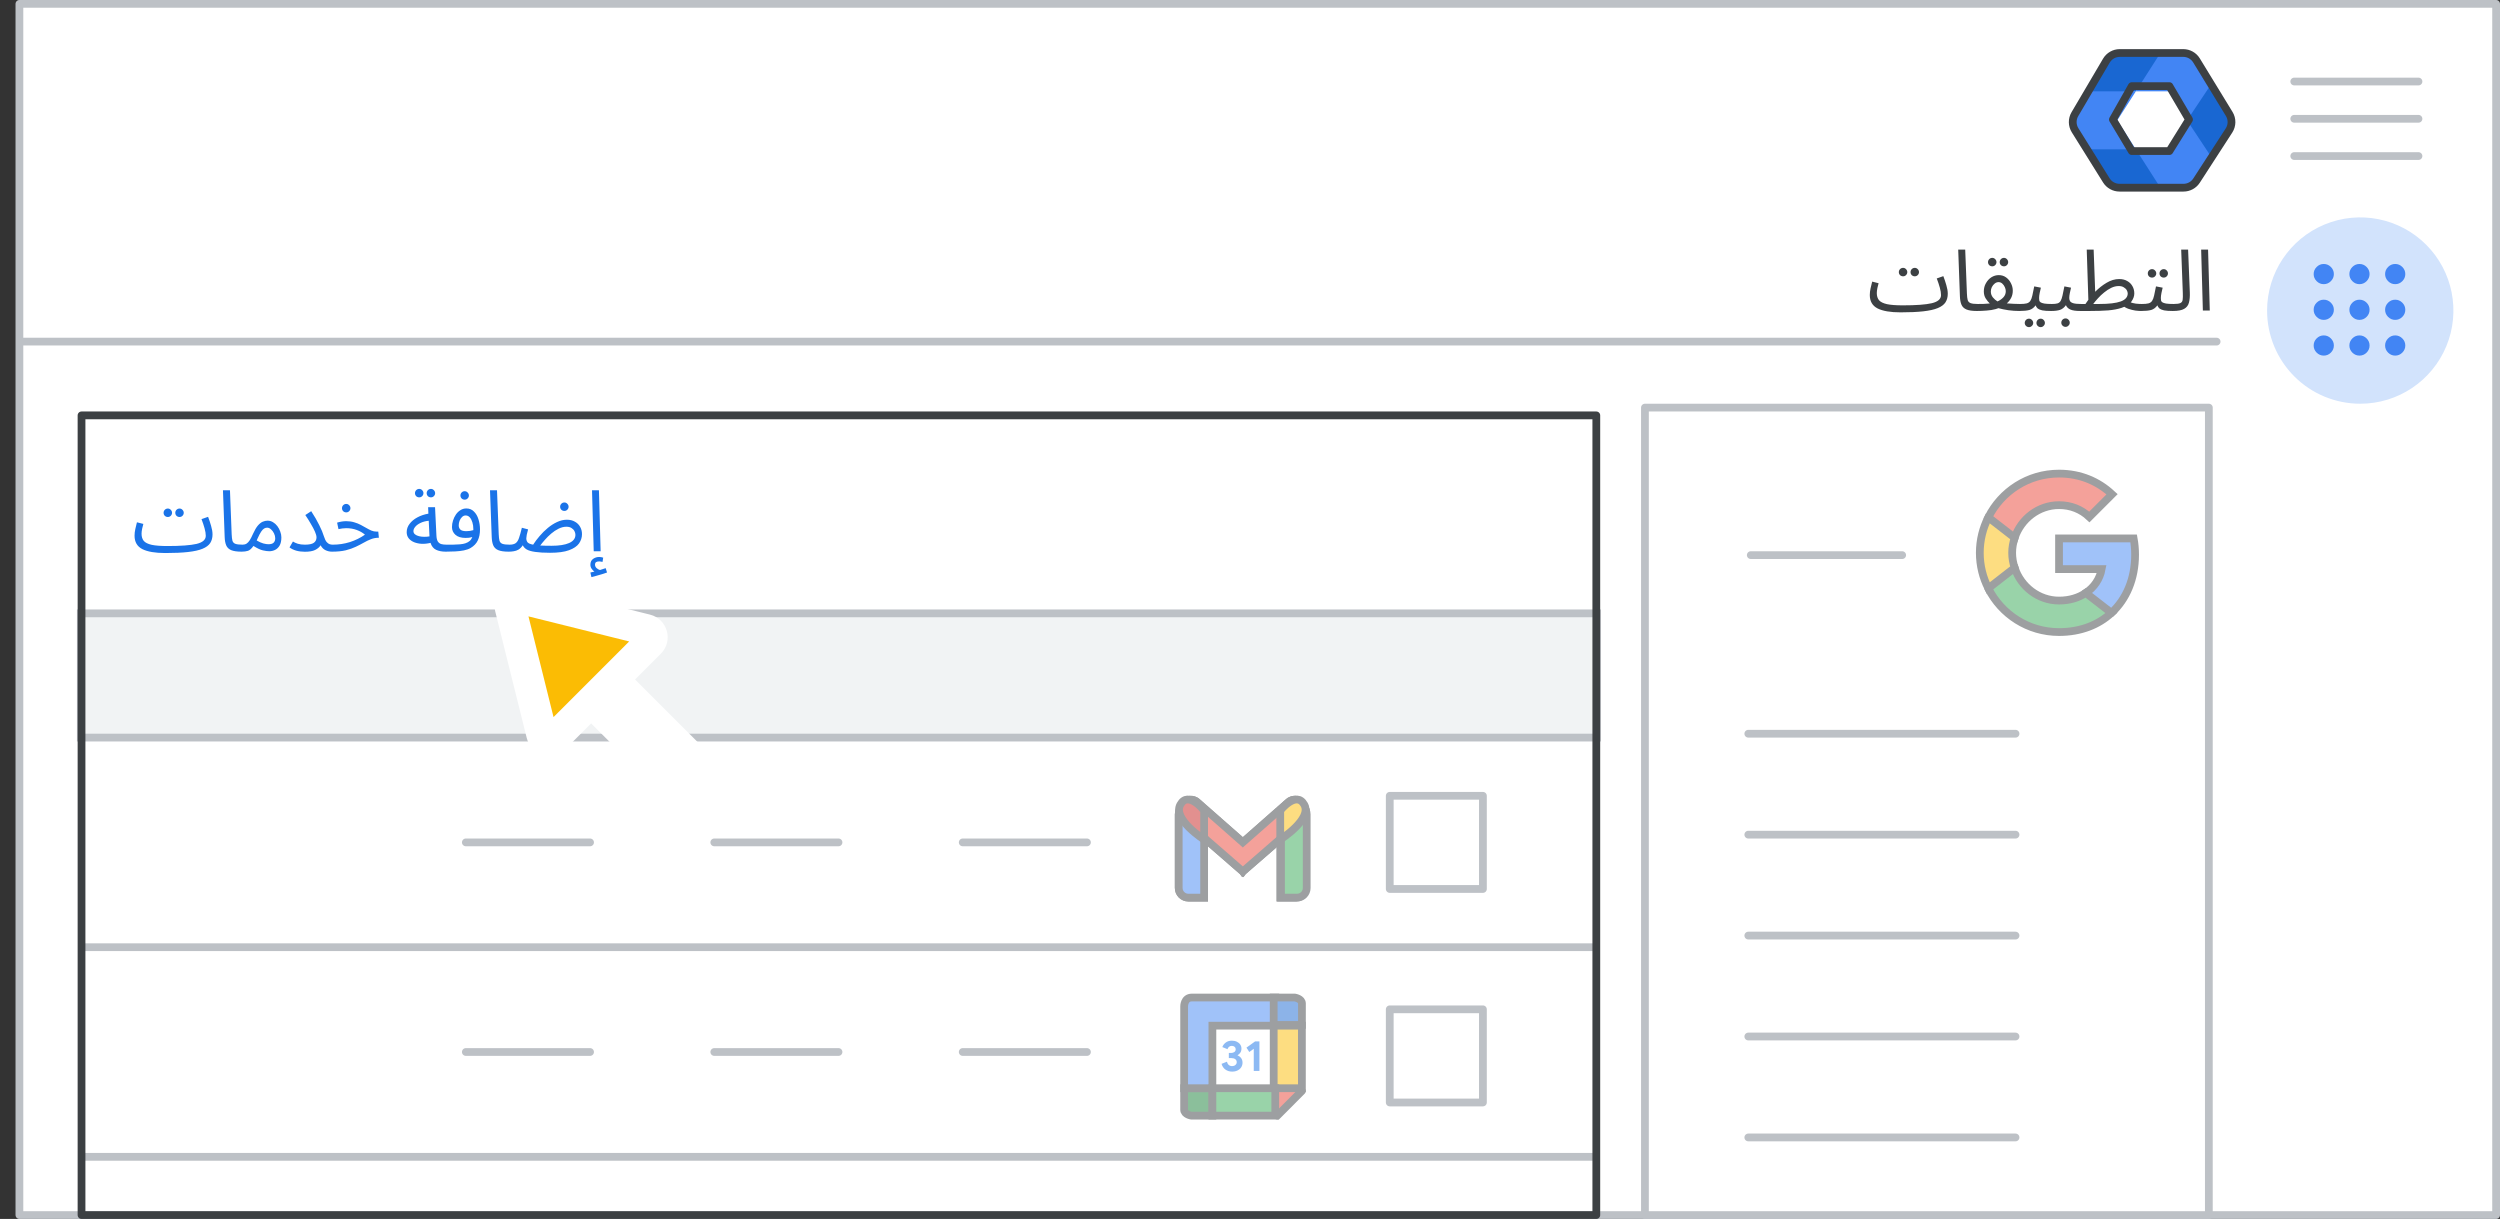 <svg width="322" height="157" viewBox="0 0 322 157" fill="none" xmlns="http://www.w3.org/2000/svg">
<rect x="0" y="0" width="322" height="157" fill="#333333" stroke="none"/>
<g id="admin-workspace-add-services">
<rect id="Rectangle" x="-0.5" y="0.5" width="319" height="156" transform="matrix(-1 0 0 1 321 0)" fill="white" stroke="#BDC1C6" stroke-linejoin="round"/>
<path id="Line" d="M285.5 44H3" stroke="#BDC1C6" stroke-linecap="round"/>
<g id="Admin icon - illustrated">
<g id="Group">
<path id="Vector" d="M268.816 19.233L271.24 23.168C271.623 23.791 272.331 24.174 273.097 24.174H278.258L277.329 21.531L275.097 19.233L271.956 18.722L268.816 19.233Z" fill="#1967D2"/>
<path id="Vector_2" d="M287.268 14.495L284.915 10.674L282.891 12.774L281.696 15.501L282.994 18.418L284.899 20.35L287.268 16.506C287.651 15.884 287.651 15.117 287.268 14.495Z" fill="#1967D2"/>
<path id="Vector_3" d="M278.259 6.826H273.098C272.332 6.826 271.624 7.209 271.241 7.832L268.816 11.767L271.956 12.279L275.097 11.767L277.389 9.469L278.259 6.826Z" fill="#1967D2"/>
<path id="Vector_4" d="M272.708 15.5L275.097 11.767H268.817L267.137 14.494C266.754 15.117 266.754 15.883 267.137 16.505L268.817 19.233H275.097L272.708 15.5Z" fill="#4285F4"/>
<path id="Vector_5" d="M279.307 11.767L281.696 15.5L284.914 10.673L283.164 7.832C282.781 7.209 282.072 6.826 281.306 6.826H278.259L275.097 11.767H279.307Z" fill="#4285F4"/>
<path id="Vector_6" d="M279.307 19.233H275.097L278.259 24.174H281.306C282.072 24.174 282.781 23.791 283.164 23.168L284.9 20.35L281.696 15.5L279.307 19.233Z" fill="#4285F4"/>
</g>
<path id="Path 19" fill-rule="evenodd" clip-rule="evenodd" d="M274.577 11.092H279.417L281.947 15.396L279.417 19.459H274.577L272.141 15.396L274.577 11.092Z" stroke="#3C4043" stroke-linejoin="round"/>
<path id="Path 19_2" fill-rule="evenodd" clip-rule="evenodd" d="M271.303 7.811C271.663 7.201 272.318 6.826 273.027 6.826H281.202C281.899 6.826 282.545 7.189 282.909 7.783L287.123 14.676C287.524 15.332 287.514 16.16 287.095 16.806L282.915 23.261C282.546 23.83 281.914 24.174 281.236 24.174H272.993C272.303 24.174 271.661 23.818 271.296 23.232L267.271 16.778C266.877 16.146 266.866 15.347 267.244 14.705L271.303 7.811Z" stroke="#3C4043" stroke-linejoin="round"/>
</g>
<g id="Menu">
<path id="Line_2" d="M311.5 10.5H295.5" stroke="#BDC1C6" stroke-linecap="round" stroke-linejoin="round"/>
<path id="Line_3" d="M311.5 15.3H295.5" stroke="#BDC1C6" stroke-linecap="round" stroke-linejoin="round"/>
<path id="Line_4" d="M311.5 20.1H295.5" stroke="#BDC1C6" stroke-linecap="round" stroke-linejoin="round"/>
</g>
<g id="Group_2">
<path id="Line 2" d="M205.197 122H10.908" stroke="#BDC1C6" stroke-linecap="round" stroke-linejoin="round"/>
<rect id="Rectangle_2" x="0.5" y="-0.5" width="195.289" height="16" transform="matrix(-1 0 0 1 206.197 79.5)" fill="#F1F3F4" stroke="#BDC1C6"/>
<path id="Line 2_2" d="M205.197 149H10.908" stroke="#BDC1C6" stroke-linecap="round" stroke-linejoin="round"/>
</g>
<rect id="Rectangle_3" x="-0.5" y="0.5" width="72.632" height="104" transform="matrix(-1 0 0 1 284 52)" fill="white" stroke="#BDC1C6" stroke-linejoin="round"/>
<path id="Line_5" d="M108 108.5H92" stroke="#BDC1C6" stroke-linecap="round"/>
<path id="Line_6" d="M140 108.5H124" stroke="#BDC1C6" stroke-linecap="round"/>
<rect id="Rectangle_4" width="12" height="12" transform="matrix(-1 0 0 1 191 102.5)" fill="white" stroke="#BDC1C6" stroke-linejoin="round"/>
<path id="Line_7" d="M76 108.5H60" stroke="#BDC1C6" stroke-linecap="round"/>
<g id="Gmail icon - illustrated" opacity="0.5">
<g id="white bg">
<path id="Rectangle_5" d="M151.818 104.891C151.818 104.204 152.375 103.647 153.062 103.647H153.847C154.534 103.647 155.091 104.204 155.091 104.891V115.614H153.062C152.375 115.614 151.818 115.057 151.818 114.37V104.891Z" fill="white" stroke="#3C4043"/>
<path id="Rectangle_6" d="M164.894 104.891C164.894 104.204 165.451 103.647 166.138 103.647H166.954C167.641 103.647 168.198 104.204 168.198 104.891V114.37C168.198 115.057 167.641 115.614 166.954 115.614H164.894V104.891Z" fill="white" stroke="#3C4043"/>
<g id="Combined Shape">
<path fill-rule="evenodd" clip-rule="evenodd" d="M152.222 103.803C151.817 104.347 151.902 105.141 152.414 105.586L160.077 112.248L160.078 112.248L160.078 112.248L160.078 112.248L160.078 112.248L167.741 105.586C168.253 105.141 168.338 104.347 167.933 103.803L167.692 103.48C167.275 102.92 166.499 102.839 165.975 103.3L160.078 108.49L154.18 103.3C153.656 102.839 152.88 102.92 152.463 103.48L152.222 103.803Z" fill="white"/>
<path d="M152.414 105.586L152.742 105.209L152.742 105.209L152.414 105.586ZM152.222 103.803L152.623 104.102L152.623 104.102L152.222 103.803ZM160.077 112.248L160.477 111.947L160.445 111.905L160.406 111.871L160.077 112.248ZM160.078 112.248L159.678 112.549L160 112.976L160.404 112.627L160.078 112.248ZM160.078 112.248L160.405 111.87L160.078 111.587L159.751 111.869L160.078 112.248ZM160.078 112.248L159.75 112.626L160.154 112.976L160.476 112.55L160.078 112.248ZM160.078 112.248L159.75 111.871L159.71 111.905L159.679 111.946L160.078 112.248ZM167.741 105.586L167.413 105.209L167.413 105.209L167.741 105.586ZM167.933 103.803L168.334 103.504L168.334 103.504L167.933 103.803ZM167.692 103.48L167.291 103.779L167.291 103.779L167.692 103.48ZM165.975 103.3L166.305 103.676L166.305 103.676L165.975 103.3ZM160.078 108.49L159.747 108.866L160.078 109.156L160.408 108.866L160.078 108.49ZM154.18 103.3L153.85 103.676L153.85 103.676L154.18 103.3ZM152.463 103.48L152.062 103.182L152.062 103.182L152.463 103.48ZM152.742 105.209C152.428 104.935 152.374 104.437 152.623 104.102L151.822 103.504C151.26 104.258 151.377 105.346 152.086 105.963L152.742 105.209ZM160.406 111.871L152.742 105.209L152.086 105.963L159.749 112.625L160.406 111.871ZM159.678 112.549L159.678 112.549L160.477 111.947L160.477 111.947L159.678 112.549ZM160.404 112.627L160.404 112.627L159.751 111.869L159.751 111.869L160.404 112.627ZM160.405 111.87L160.405 111.87L159.75 112.626L159.75 112.626L160.405 111.87ZM159.679 111.946L159.679 111.946L160.476 112.55L160.476 112.55L159.679 111.946ZM160.406 112.625L168.069 105.963L167.413 105.209L159.75 111.871L160.406 112.625ZM168.069 105.963C168.779 105.346 168.896 104.258 168.334 103.504L167.532 104.102C167.781 104.437 167.727 104.935 167.413 105.209L168.069 105.963ZM168.334 103.504L168.093 103.182L167.291 103.779L167.532 104.102L168.334 103.504ZM168.093 103.182C167.501 102.387 166.388 102.271 165.645 102.925L166.305 103.676C166.61 103.407 167.049 103.453 167.291 103.779L168.093 103.182ZM165.645 102.925L159.747 108.115L160.408 108.866L166.305 103.676L165.645 102.925ZM153.85 103.676L159.747 108.866L160.408 108.115L154.511 102.925L153.85 103.676ZM152.864 103.779C153.107 103.453 153.545 103.407 153.85 103.676L154.511 102.925C153.767 102.271 152.654 102.387 152.062 103.182L152.864 103.779ZM152.623 104.102L152.864 103.779L152.062 103.182L151.822 103.504L152.623 104.102Z" fill="#3C4043"/>
</g>
<path id="Path 4" fill-rule="evenodd" clip-rule="evenodd" d="M164.894 108.135V104.395C164.894 104.395 166.959 101.777 167.991 103.647C169.024 105.517 164.894 108.135 164.894 108.135Z" fill="white"/>
<path id="Path 4_2" fill-rule="evenodd" clip-rule="evenodd" d="M155.121 108.135V104.395C155.121 104.395 153.057 101.777 152.024 103.647C150.992 105.517 155.121 108.135 155.121 108.135Z" fill="white"/>
</g>
<path id="Rectangle_7" d="M151.818 104.891C151.818 104.204 152.375 103.647 153.062 103.647H153.847C154.534 103.647 155.091 104.204 155.091 104.891V115.614H153.062C152.375 115.614 151.818 115.057 151.818 114.37V104.891Z" fill="#4285F4" stroke="#3C4043"/>
<path id="Rectangle_8" d="M164.993 104.891C164.993 104.204 165.549 103.647 166.236 103.647H167.06C167.747 103.647 168.304 104.204 168.304 104.891V114.37C168.304 115.057 167.747 115.614 167.06 115.614H164.993V104.891Z" fill="#34A853" stroke="#3C4043"/>
<g id="Combined Shape_2">
<path fill-rule="evenodd" clip-rule="evenodd" d="M167.932 103.803C168.338 104.347 168.252 105.141 167.74 105.586L160.077 112.248L160.077 112.248L160.077 112.248L160.077 112.248L160.077 112.248L152.414 105.586C151.901 105.141 151.816 104.347 152.222 103.803L152.462 103.48C152.879 102.92 153.655 102.839 154.18 103.3L160.077 108.49L165.974 103.3C166.499 102.839 167.274 102.92 167.692 103.48L167.932 103.803Z" fill="#EA4335"/>
<path d="M167.74 105.586L167.412 105.209L167.412 105.209L167.74 105.586ZM167.932 103.803L168.333 103.504L168.333 103.504L167.932 103.803ZM160.077 112.248L159.749 111.871L159.709 111.905L159.678 111.947L160.077 112.248ZM160.077 112.248L159.75 112.627L160.154 112.975L160.476 112.549L160.077 112.248ZM160.077 112.248L160.403 111.869L160.077 111.588L159.75 111.869L160.077 112.248ZM160.077 112.248L159.678 112.549L159.999 112.975L160.403 112.627L160.077 112.248ZM160.077 112.248L160.476 111.947L160.444 111.905L160.405 111.871L160.077 112.248ZM152.414 105.586L152.742 105.209L152.742 105.209L152.414 105.586ZM152.222 103.803L152.623 104.102L152.222 103.803ZM152.462 103.48L152.061 103.182L152.061 103.182L152.462 103.48ZM154.18 103.3L153.849 103.676L153.849 103.676L154.18 103.3ZM160.077 108.49L159.746 108.866L160.077 109.156L160.407 108.866L160.077 108.49ZM165.974 103.3L165.644 102.925L165.644 102.925L165.974 103.3ZM167.692 103.48L167.291 103.779L167.291 103.779L167.692 103.48ZM168.068 105.963C168.778 105.346 168.895 104.258 168.333 103.504L167.531 104.102C167.78 104.437 167.727 104.935 167.412 105.209L168.068 105.963ZM160.405 112.625L168.068 105.963L167.412 105.209L159.749 111.871L160.405 112.625ZM159.678 111.947L159.678 111.947L160.476 112.549L160.476 112.549L159.678 111.947ZM160.403 111.869L160.403 111.869L159.75 112.627L159.75 112.627L160.403 111.869ZM160.403 112.627L160.403 112.627L159.75 111.869L159.75 111.869L160.403 112.627ZM159.678 112.549L159.678 112.549L160.476 111.947L160.476 111.947L159.678 112.549ZM160.405 111.871L152.742 105.209L152.085 105.963L159.749 112.625L160.405 111.871ZM152.742 105.209C152.427 104.935 152.373 104.437 152.623 104.102L151.821 103.504C151.259 104.258 151.376 105.346 152.085 105.963L152.742 105.209ZM152.623 104.102L152.863 103.779L152.061 103.182L151.821 103.504L152.623 104.102ZM152.863 103.779C153.106 103.453 153.544 103.407 153.849 103.676L154.51 102.925C153.766 102.271 152.653 102.387 152.061 103.182L152.863 103.779ZM153.849 103.676L159.746 108.866L160.407 108.115L154.51 102.925L153.849 103.676ZM165.644 102.925L159.746 108.115L160.407 108.866L166.304 103.676L165.644 102.925ZM168.092 103.182C167.5 102.387 166.388 102.271 165.644 102.925L166.304 103.676C166.61 103.407 167.048 103.453 167.291 103.779L168.092 103.182ZM168.333 103.504L168.092 103.182L167.291 103.779L167.531 104.102L168.333 103.504Z" fill="#3C4043"/>
</g>
<path id="Path 4_3" fill-rule="evenodd" clip-rule="evenodd" d="M164.894 108.135V104.395C164.894 104.395 166.959 101.777 167.991 103.647C169.024 105.517 164.894 108.135 164.894 108.135Z" fill="#FBBC04" stroke="#3C4043"/>
<path id="Path 4_4" fill-rule="evenodd" clip-rule="evenodd" d="M155.091 108.135V104.395C155.091 104.395 153.045 101.777 152.023 103.647C151 105.517 155.091 108.135 155.091 108.135Z" fill="#C5221F" stroke="#3C4043"/>
</g>
<path id="Line_8" d="M245 71.5H225.5" stroke="#BDC1C6" stroke-linecap="round"/>
<path id="Line_9" d="M259.6 133.503H225.181" stroke="#BDC1C6" stroke-linecap="round"/>
<path id="Line_10" d="M259.6 146.503H225.181" stroke="#BDC1C6" stroke-linecap="round"/>
<path id="Line_11" d="M259.6 120.503H225.181" stroke="#BDC1C6" stroke-linecap="round"/>
<path id="Line_12" d="M259.6 94.503H225.181" stroke="#BDC1C6" stroke-linecap="round"/>
<path id="Line_13" d="M259.6 107.503H225.181" stroke="#BDC1C6" stroke-linecap="round"/>
<g id="nav-apps-on">
<g id="nav-apps-on_2">
<path id="Path" d="M304 52C308.854 52 313.229 49.076 315.087 44.591C316.944 40.107 315.916 34.945 312.484 31.514C309.051 28.082 303.889 27.056 299.405 28.915C294.921 30.773 291.998 35.15 292 40.004C292 43.186 293.264 46.238 295.515 48.488C297.765 50.738 300.818 52.001 304 52Z" fill="#D2E3FC"/>
<path id="Shape" fill-rule="evenodd" clip-rule="evenodd" d="M299.3 36.601C298.946 36.601 298.641 36.472 298.385 36.215C298.128 35.959 298 35.654 298 35.3C298 34.947 298.128 34.641 298.385 34.384C298.641 34.128 298.946 34 299.3 34C299.654 34 299.96 34.128 300.216 34.384C300.473 34.641 300.601 34.947 300.601 35.3C300.601 35.654 300.473 35.959 300.216 36.215C299.96 36.472 299.654 36.601 299.3 36.601ZM303.901 45.802C303.547 45.802 303.242 45.674 302.985 45.418C302.729 45.161 302.601 44.855 302.601 44.502C302.601 44.148 302.729 43.842 302.985 43.586C303.242 43.329 303.547 43.201 303.901 43.201C304.255 43.201 304.56 43.329 304.817 43.586C305.073 43.842 305.201 44.148 305.201 44.502C305.201 44.855 305.073 45.161 304.817 45.418C304.56 45.674 304.255 45.802 303.901 45.802ZM298.385 45.418C298.641 45.674 298.946 45.802 299.3 45.802C299.654 45.802 299.96 45.674 300.216 45.418C300.473 45.161 300.601 44.855 300.601 44.502C300.601 44.148 300.473 43.842 300.216 43.586C299.96 43.329 299.654 43.201 299.3 43.201C298.946 43.201 298.641 43.329 298.385 43.586C298.128 43.842 298 44.148 298 44.502C298 44.855 298.128 45.161 298.385 45.418ZM299.3 41.201C298.946 41.201 298.641 41.073 298.385 40.817C298.128 40.56 298 40.255 298 39.901C298 39.547 298.128 39.242 298.385 38.985C298.641 38.729 298.946 38.601 299.3 38.601C299.654 38.601 299.96 38.729 300.216 38.985C300.473 39.242 300.601 39.547 300.601 39.901C300.601 40.255 300.473 40.56 300.216 40.817C299.96 41.073 299.654 41.201 299.3 41.201ZM302.985 40.817C303.242 41.073 303.547 41.201 303.901 41.201C304.255 41.201 304.56 41.073 304.817 40.817C305.073 40.56 305.201 40.255 305.201 39.901C305.201 39.547 305.073 39.242 304.817 38.985C304.56 38.729 304.255 38.601 303.901 38.601C303.547 38.601 303.242 38.729 302.985 38.985C302.729 39.242 302.601 39.547 302.601 39.901C302.601 40.255 302.729 40.56 302.985 40.817ZM308.502 36.601C308.148 36.601 307.843 36.472 307.587 36.215C307.33 35.959 307.201 35.654 307.201 35.3C307.201 34.947 307.33 34.641 307.587 34.384C307.843 34.128 308.148 34 308.502 34C308.855 34 309.161 34.128 309.418 34.384C309.674 34.641 309.802 34.947 309.802 35.3C309.802 35.654 309.674 35.959 309.418 36.215C309.161 36.472 308.855 36.601 308.502 36.601ZM302.985 36.215C303.242 36.472 303.547 36.601 303.901 36.601C304.255 36.601 304.56 36.472 304.817 36.215C305.073 35.959 305.201 35.654 305.201 35.3C305.201 34.947 305.073 34.641 304.817 34.384C304.56 34.128 304.255 34 303.901 34C303.547 34 303.242 34.128 302.985 34.384C302.729 34.641 302.601 34.947 302.601 35.3C302.601 35.654 302.729 35.959 302.985 36.215ZM308.502 41.201C308.148 41.201 307.843 41.073 307.587 40.817C307.33 40.56 307.201 40.255 307.201 39.901C307.201 39.547 307.33 39.242 307.587 38.985C307.843 38.729 308.148 38.601 308.502 38.601C308.855 38.601 309.161 38.729 309.418 38.985C309.674 39.242 309.802 39.547 309.802 39.901C309.802 40.255 309.674 40.56 309.418 40.817C309.161 41.073 308.855 41.201 308.502 41.201ZM307.587 45.418C307.843 45.674 308.148 45.802 308.502 45.802C308.855 45.802 309.161 45.674 309.418 45.418C309.674 45.161 309.802 44.855 309.802 44.502C309.802 44.148 309.674 43.842 309.418 43.586C309.161 43.329 308.855 43.201 308.502 43.201C308.148 43.201 307.843 43.329 307.587 43.586C307.33 43.842 307.201 44.148 307.201 44.502C307.201 44.855 307.33 45.161 307.587 45.418Z" fill="#4285F4"/>
</g>
</g>
<rect id="Rectangle_9" x="-0.5" y="0.5" width="195.105" height="103" transform="matrix(-1 0 0 1 205.105 53)" stroke="#3C4043" stroke-linejoin="round"/>
<g id="Googleg icon - illustrated" opacity="0.5">
<path id="Path_2" d="M275 71.436C275 70.712 274.935 70.016 274.814 69.349H265.204V73.3H270.696C270.455 74.571 269.731 75.647 268.646 76.371V78.941H271.957C273.887 77.159 275 74.543 275 71.436V71.436Z" fill="#4285F4" stroke="#3C4043"/>
<path id="Path_3" d="M265.204 81.408C267.959 81.408 270.269 80.499 271.957 78.941L268.646 76.371C267.737 76.984 266.577 77.355 265.204 77.355C262.551 77.355 260.297 75.564 259.49 73.152H256.095V75.787C257.774 79.117 261.215 81.408 265.204 81.408Z" fill="#34A853" stroke="#3C4043"/>
<path id="Path_4" d="M259.49 73.143C259.286 72.531 259.165 71.881 259.165 71.204C259.165 70.527 259.286 69.878 259.49 69.265V66.631H256.095C255.399 68.004 255 69.553 255 71.204C255 72.855 255.399 74.404 256.095 75.777L258.738 73.718L259.49 73.143Z" fill="#FBBC04" stroke="#3C4043"/>
<path id="Path_5" d="M265.204 65.063C266.707 65.063 268.043 65.583 269.109 66.584L272.032 63.662C270.26 62.011 267.959 61 265.204 61C261.215 61 257.774 63.291 256.095 66.631L259.49 69.265C260.297 66.853 262.551 65.063 265.204 65.063Z" fill="#EA4335" stroke="#3C4043"/>
</g>
<g id="Group 2">
<path id="Line_14" d="M108 135.497H92" stroke="#BDC1C6" stroke-linecap="round"/>
<path id="Line_15" d="M140 135.497H124" stroke="#BDC1C6" stroke-linecap="round"/>
<g id="Calendar icon - illustrated" opacity="0.5">
<path id="Path 5" fill-rule="evenodd" clip-rule="evenodd" d="M152.518 140.165H156.156V143.693H153.432C153.432 143.693 152.517 143.551 152.517 142.929C152.517 142.306 152.518 140.165 152.518 140.165Z" fill="#188038" stroke="#3C4043"/>
<rect id="white bg_2" x="156.156" y="132.025" width="8.348" height="8.348" fill="white"/>
<path id="Path_6" fill-rule="evenodd" clip-rule="evenodd" d="M164.255 132.107H156.156V140.164H152.518V129.64C152.518 129.64 152.489 128.483 153.514 128.483C154.54 128.483 164.255 128.483 164.255 128.483V132.107Z" fill="#4285F4" stroke="#3C4043"/>
<g id="31">
<path id="Path_7" d="M158.701 138.024C158.378 138.024 158.094 137.938 157.847 137.768C157.6 137.597 157.43 137.349 157.338 137.022L158.028 136.749C158.072 136.931 158.152 137.071 158.267 137.169C158.382 137.268 158.527 137.317 158.701 137.317C158.861 137.317 158.999 137.269 159.116 137.172C159.233 137.076 159.291 136.953 159.291 136.805C159.291 136.645 159.229 136.518 159.105 136.424C158.98 136.329 158.813 136.282 158.601 136.282H158.273V135.62H158.573C158.736 135.62 158.875 135.579 158.988 135.497C159.101 135.416 159.158 135.297 159.158 135.141C159.158 135.015 159.111 134.911 159.018 134.829C158.926 134.748 158.807 134.707 158.662 134.707C158.51 134.707 158.388 134.748 158.295 134.829C158.202 134.911 158.137 135.013 158.1 135.135L157.438 134.863C157.516 134.64 157.66 134.447 157.869 134.284C158.079 134.121 158.345 134.039 158.668 134.039C158.905 134.039 159.118 134.084 159.305 134.173C159.492 134.262 159.638 134.383 159.742 134.537C159.846 134.691 159.898 134.865 159.898 135.057C159.898 135.262 159.85 135.436 159.756 135.581C159.661 135.725 159.547 135.831 159.414 135.898V135.942C159.599 136.017 159.749 136.133 159.864 136.293C159.979 136.453 160.037 136.645 160.037 136.872C160.037 137.091 159.981 137.287 159.87 137.462C159.759 137.636 159.602 137.773 159.4 137.873C159.197 137.974 158.965 138.024 158.701 138.024Z" fill="#1A73E8"/>
<path id="Path_8" d="M161.484 135.08L160.911 135.497L160.544 134.935L161.662 134.128H162.213V137.935H161.484V135.08Z" fill="#1A73E8"/>
</g>
<path id="Path 5_2" fill-rule="evenodd" clip-rule="evenodd" d="M167.69 132.013H164.051V128.484H166.775C166.775 128.484 167.69 128.627 167.69 129.249C167.69 129.871 167.69 132.013 167.69 132.013Z" fill="#1967D2" stroke="#3C4043"/>
<path id="Path 3" fill-rule="evenodd" clip-rule="evenodd" d="M164.052 144V140.26H167.96L164.052 144Z" fill="#EA4335"/>
<path id="Line_16" d="M167.68 140.521L164.522 143.694" stroke="#3C4043" stroke-linecap="round"/>
<path id="Path 2" fill-rule="evenodd" clip-rule="evenodd" d="M164.052 132.107H167.684V140.165H164.052L164.052 132.107Z" fill="#FBBC04" stroke="#3C4043"/>
<path id="Path 4_5" fill-rule="evenodd" clip-rule="evenodd" d="M156.156 140.164V143.692H164.254V140.164H156.156Z" fill="#34A853" stroke="#3C4043"/>
</g>
<rect id="Rectangle_10" width="12" height="12" transform="matrix(-1 0 0 1 191 130)" fill="white" stroke="#BDC1C6" stroke-linejoin="round"/>
<path id="Line_17" d="M76 135.497H60" stroke="#BDC1C6" stroke-linecap="round"/>
</g>
<g id="Cursor ">
<g id="Union">
<mask id="path-61-outside-1_5306_15272" maskUnits="userSpaceOnUse" x="55.038" y="66.585" width="44.548" height="44.548" fill="black">
<rect fill="white" x="55.038" y="66.585" width="44.548" height="44.548"/>
<path fill-rule="evenodd" clip-rule="evenodd" d="M66.936 77.047C66.204 76.865 65.542 77.527 65.724 78.259L69.781 94.559C69.969 95.314 70.909 95.574 71.459 95.024L76.139 90.344L86.589 100.794C87.37 101.575 88.636 101.575 89.417 100.794C90.198 100.013 90.198 98.747 89.417 97.966L78.968 87.516L83.701 82.782C84.251 82.232 83.991 81.292 83.236 81.104L66.936 77.047Z"/>
</mask>
<path fill-rule="evenodd" clip-rule="evenodd" d="M66.936 77.047C66.204 76.865 65.542 77.527 65.724 78.259L69.781 94.559C69.969 95.314 70.909 95.574 71.459 95.024L76.139 90.344L86.589 100.794C87.37 101.575 88.636 101.575 89.417 100.794C90.198 100.013 90.198 98.747 89.417 97.966L78.968 87.516L83.701 82.782C84.251 82.232 83.991 81.292 83.236 81.104L66.936 77.047Z" fill="#FBBC04"/>
<path d="M65.724 78.259L67.665 77.776L67.665 77.776L65.724 78.259ZM66.936 77.047L67.419 75.106L67.419 75.106L66.936 77.047ZM69.781 94.559L71.722 94.076L71.722 94.076L69.781 94.559ZM76.139 90.344L77.553 88.93L76.139 87.516L74.725 88.93L76.139 90.344ZM78.968 87.516L77.553 86.102L76.139 87.516L77.553 88.93L78.968 87.516ZM83.236 81.104L82.753 83.045L82.753 83.045L83.236 81.104ZM67.665 77.776C67.847 78.508 67.185 79.17 66.453 78.988L67.419 75.106C65.224 74.56 63.237 76.547 63.783 78.742L67.665 77.776ZM71.722 94.076L67.665 77.776L63.783 78.742L67.841 95.042L71.722 94.076ZM70.045 93.61C70.595 93.06 71.534 93.321 71.722 94.076L67.841 95.042C68.404 97.306 71.223 98.088 72.873 96.439L70.045 93.61ZM74.725 88.93L70.045 93.61L72.873 96.439L77.553 91.758L74.725 88.93ZM88.003 99.38L77.553 88.93L74.725 91.758L85.175 102.208L88.003 99.38ZM88.003 99.38L85.175 102.208C86.737 103.77 89.27 103.77 90.832 102.208L88.003 99.38ZM88.003 99.38L88.003 99.38L90.832 102.208C92.394 100.646 92.394 98.113 90.832 96.551L88.003 99.38ZM77.553 88.93L88.003 99.38L90.832 96.551L80.382 86.102L77.553 88.93ZM82.287 81.368L77.553 86.102L80.382 88.93L85.116 84.196L82.287 81.368ZM82.753 83.045C81.998 82.857 81.737 81.918 82.287 81.368L85.116 84.196C86.766 82.546 85.983 79.727 83.719 79.163L82.753 83.045ZM66.453 78.988L82.753 83.045L83.719 79.163L67.419 75.106L66.453 78.988Z" fill="white" mask="url(#path-61-outside-1_5306_15272)"/>
</g>
</g>
<path id="ADD SERVICES" d="M21.29 71.231C19.985 71.231 18.998 71.062 18.331 70.725C17.664 70.38 17.33 69.805 17.33 68.998C17.33 68.727 17.363 68.441 17.429 68.14C17.495 67.832 17.565 67.542 17.638 67.271L18.463 67.48C18.419 67.641 18.368 67.847 18.309 68.096C18.258 68.345 18.232 68.562 18.232 68.745C18.232 69.126 18.327 69.434 18.518 69.669C18.716 69.896 19.057 70.065 19.541 70.175C20.025 70.278 20.703 70.329 21.576 70.329C23.285 70.329 24.531 70.237 25.316 70.054C26.108 69.863 26.504 69.515 26.504 69.009C26.504 68.738 26.453 68.419 26.35 68.052C26.247 67.678 26.115 67.282 25.954 66.864L26.801 66.567C26.94 66.926 27.069 67.311 27.186 67.722C27.311 68.133 27.373 68.503 27.373 68.833C27.373 69.266 27.274 69.636 27.076 69.944C26.878 70.245 26.548 70.49 26.086 70.681C25.624 70.872 25.001 71.011 24.216 71.099C23.439 71.187 22.463 71.231 21.29 71.231ZM23.127 66.589C22.973 66.589 22.841 66.538 22.731 66.435C22.628 66.325 22.577 66.197 22.577 66.05C22.577 65.903 22.628 65.775 22.731 65.665C22.841 65.555 22.973 65.5 23.127 65.5C23.274 65.5 23.398 65.555 23.501 65.665C23.611 65.775 23.666 65.903 23.666 66.05C23.666 66.197 23.611 66.325 23.501 66.435C23.398 66.538 23.274 66.589 23.127 66.589ZM21.62 66.589C21.466 66.589 21.334 66.538 21.224 66.435C21.121 66.325 21.07 66.197 21.07 66.05C21.07 65.903 21.121 65.775 21.224 65.665C21.334 65.555 21.466 65.5 21.62 65.5C21.767 65.5 21.891 65.555 21.994 65.665C22.104 65.775 22.159 65.903 22.159 66.05C22.159 66.197 22.104 66.325 21.994 66.435C21.891 66.538 21.767 66.589 21.62 66.589ZM31.126 71.055C30.532 71.055 30.081 70.989 29.773 70.857C29.465 70.725 29.252 70.52 29.135 70.241C29.017 69.962 28.951 69.603 28.937 69.163L28.717 63.146H29.619L29.839 68.811C29.854 69.17 29.887 69.449 29.938 69.647C29.997 69.838 30.121 69.97 30.312 70.043C30.51 70.116 30.818 70.153 31.236 70.153C31.39 70.153 31.5 70.197 31.566 70.285C31.639 70.366 31.676 70.465 31.676 70.582C31.676 70.699 31.625 70.809 31.522 70.912C31.419 71.007 31.287 71.055 31.126 71.055ZM31.126 71.055L31.236 70.153C31.441 70.153 31.614 70.109 31.753 70.021C31.892 69.933 32.028 69.79 32.16 69.592C32.292 69.387 32.435 69.108 32.589 68.756C32.802 68.287 33.011 67.931 33.216 67.689C33.429 67.447 33.638 67.282 33.843 67.194C34.056 67.106 34.265 67.062 34.47 67.062C34.719 67.062 34.95 67.128 35.163 67.26C35.376 67.385 35.563 67.553 35.724 67.766C35.885 67.979 36.01 68.213 36.098 68.47C36.193 68.719 36.241 68.969 36.241 69.218C36.241 69.658 36.164 70.01 36.01 70.274C35.856 70.531 35.658 70.718 35.416 70.835C35.181 70.945 34.936 71 34.679 71C34.466 71 34.195 70.963 33.865 70.89C33.542 70.817 33.135 70.626 32.644 70.318C32.409 70.655 32.175 70.864 31.94 70.945C31.705 71.018 31.434 71.055 31.126 71.055ZM33.183 69.339C33.139 69.434 33.099 69.526 33.062 69.614C33.377 69.797 33.663 69.926 33.92 69.999C34.184 70.065 34.404 70.098 34.58 70.098C34.895 70.098 35.119 70.028 35.251 69.889C35.383 69.75 35.449 69.566 35.449 69.339C35.449 69.126 35.398 68.914 35.295 68.701C35.192 68.488 35.06 68.312 34.899 68.173C34.745 68.034 34.58 67.964 34.404 67.964C34.272 67.964 34.144 68.001 34.019 68.074C33.894 68.147 33.766 68.283 33.634 68.481C33.502 68.679 33.352 68.965 33.183 69.339ZM39.27 70.153C39.813 70.153 40.198 70.072 40.425 69.911C40.653 69.742 40.766 69.511 40.766 69.218C40.766 69.027 40.7 68.782 40.568 68.481C40.436 68.18 40.26 67.847 40.04 67.48C39.828 67.106 39.589 66.725 39.325 66.336L40.084 65.841C40.51 66.494 40.854 67.091 41.118 67.634C41.39 68.169 41.591 68.653 41.723 69.086C41.826 69.409 41.94 69.647 42.064 69.801C42.196 69.955 42.332 70.054 42.471 70.098C42.611 70.135 42.739 70.153 42.856 70.153C43.01 70.153 43.124 70.197 43.197 70.285C43.271 70.366 43.307 70.465 43.307 70.582C43.307 70.699 43.256 70.809 43.153 70.912C43.051 71.007 42.919 71.055 42.757 71.055C42.471 71.055 42.196 70.993 41.932 70.868C41.668 70.743 41.456 70.531 41.294 70.23C41.148 70.472 40.913 70.674 40.59 70.835C40.275 70.989 39.835 71.066 39.27 71.066C38.867 71.066 38.493 71.018 38.148 70.923C37.804 70.82 37.518 70.681 37.29 70.505L37.73 69.746C37.877 69.849 38.082 69.944 38.346 70.032C38.61 70.113 38.918 70.153 39.27 70.153ZM42.76 71.055L42.859 70.153C43.614 70.153 44.347 70.043 45.059 69.823C45.77 69.596 46.419 69.277 47.006 68.866C46.72 68.617 46.368 68.415 45.95 68.261C45.539 68.107 45.084 68.03 44.586 68.03C44.402 68.03 44.241 68.041 44.102 68.063C43.962 68.078 43.794 68.107 43.596 68.151L43.42 67.315C43.83 67.19 44.219 67.128 44.586 67.128C44.967 67.128 45.312 67.176 45.62 67.271C45.928 67.359 46.206 67.469 46.456 67.601C46.712 67.733 46.951 67.865 47.171 67.997C47.398 68.129 47.618 68.243 47.831 68.338C48.043 68.426 48.263 68.47 48.491 68.47H48.722L48.799 69.262C48.425 69.262 48.084 69.324 47.776 69.449C47.468 69.566 47.156 69.717 46.841 69.9C46.533 70.076 46.192 70.252 45.818 70.428C45.451 70.604 45.022 70.754 44.531 70.879C44.039 70.996 43.449 71.055 42.76 71.055ZM44.597 65.995C44.443 65.995 44.311 65.944 44.201 65.841C44.098 65.731 44.047 65.603 44.047 65.456C44.047 65.309 44.098 65.181 44.201 65.071C44.311 64.961 44.443 64.906 44.597 64.906C44.743 64.906 44.868 64.961 44.971 65.071C45.081 65.181 45.136 65.309 45.136 65.456C45.136 65.603 45.081 65.731 44.971 65.841C44.868 65.944 44.743 65.995 44.597 65.995ZM57.398 71.055C56.921 71.055 56.51 70.974 56.166 70.813C55.828 70.652 55.59 70.355 55.451 69.922C55.055 70.017 54.673 70.058 54.307 70.043C53.947 70.021 53.621 69.951 53.328 69.834C53.034 69.709 52.803 69.541 52.635 69.328C52.466 69.108 52.382 68.848 52.382 68.547C52.382 68.151 52.506 67.792 52.756 67.469C53.005 67.139 53.342 66.86 53.768 66.633C54.193 66.406 54.662 66.248 55.176 66.16L55.143 65.324H56.034L56.21 68.954C56.224 69.299 56.283 69.559 56.386 69.735C56.496 69.904 56.642 70.017 56.826 70.076C57.016 70.127 57.244 70.153 57.508 70.153C57.662 70.153 57.772 70.197 57.838 70.285C57.911 70.366 57.948 70.465 57.948 70.582C57.948 70.699 57.896 70.809 57.794 70.912C57.691 71.007 57.559 71.055 57.398 71.055ZM53.251 68.404C53.251 68.573 53.317 68.712 53.449 68.822C53.588 68.932 53.764 69.013 53.977 69.064C54.189 69.115 54.413 69.141 54.648 69.141C54.89 69.141 55.113 69.123 55.319 69.086L55.22 67.073C54.802 67.117 54.446 67.212 54.153 67.359C53.859 67.498 53.636 67.663 53.482 67.854C53.328 68.037 53.251 68.221 53.251 68.404ZM55.506 64.059C55.352 64.059 55.22 64.008 55.11 63.905C55.007 63.795 54.956 63.667 54.956 63.52C54.956 63.373 55.007 63.245 55.11 63.135C55.22 63.025 55.352 62.97 55.506 62.97C55.652 62.97 55.777 63.025 55.88 63.135C55.99 63.245 56.045 63.373 56.045 63.52C56.045 63.667 55.99 63.795 55.88 63.905C55.777 64.008 55.652 64.059 55.506 64.059ZM53.999 64.059C53.845 64.059 53.713 64.008 53.603 63.905C53.5 63.795 53.449 63.667 53.449 63.52C53.449 63.373 53.5 63.245 53.603 63.135C53.713 63.025 53.845 62.97 53.999 62.97C54.145 62.97 54.27 63.025 54.373 63.135C54.483 63.245 54.538 63.373 54.538 63.52C54.538 63.667 54.483 63.795 54.373 63.905C54.27 64.008 54.145 64.059 53.999 64.059ZM57.401 71.055L57.511 70.153C57.753 70.153 58.028 70.153 58.336 70.153C58.652 70.146 58.956 70.131 59.249 70.109C59.543 70.08 59.774 70.036 59.942 69.977C60.177 69.896 60.364 69.794 60.503 69.669C60.65 69.537 60.76 69.368 60.833 69.163C60.701 69.207 60.558 69.24 60.404 69.262C60.258 69.277 60.111 69.284 59.964 69.284C59.4 69.284 58.967 69.152 58.666 68.888C58.366 68.624 58.215 68.29 58.215 67.887C58.215 67.608 58.259 67.33 58.347 67.051C58.435 66.765 58.56 66.505 58.721 66.27C58.883 66.035 59.077 65.848 59.304 65.709C59.532 65.562 59.785 65.489 60.063 65.489C60.459 65.489 60.786 65.621 61.042 65.885C61.306 66.142 61.501 66.475 61.625 66.886C61.757 67.297 61.823 67.733 61.823 68.195C61.823 68.745 61.728 69.218 61.537 69.614C61.354 70.003 61.046 70.325 60.613 70.582C60.386 70.714 60.1 70.817 59.755 70.89C59.418 70.956 59.048 71 58.644 71.022C58.241 71.044 57.827 71.055 57.401 71.055ZM59.084 67.667C59.084 67.894 59.158 68.078 59.304 68.217C59.451 68.349 59.704 68.415 60.063 68.415C60.379 68.415 60.679 68.371 60.965 68.283C60.965 68.239 60.965 68.188 60.965 68.129C60.965 67.828 60.925 67.546 60.844 67.282C60.764 67.011 60.65 66.794 60.503 66.633C60.357 66.472 60.181 66.391 59.975 66.391C59.799 66.391 59.645 66.457 59.513 66.589C59.381 66.714 59.275 66.875 59.194 67.073C59.121 67.271 59.084 67.469 59.084 67.667ZM59.854 64.356C59.7 64.356 59.568 64.305 59.458 64.202C59.356 64.092 59.304 63.964 59.304 63.817C59.304 63.67 59.356 63.542 59.458 63.432C59.568 63.322 59.7 63.267 59.854 63.267C60.001 63.267 60.126 63.322 60.228 63.432C60.338 63.542 60.393 63.67 60.393 63.817C60.393 63.964 60.338 64.092 60.228 64.202C60.126 64.305 60.001 64.356 59.854 64.356ZM65.522 71.055C64.928 71.055 64.477 70.989 64.169 70.857C63.861 70.725 63.649 70.52 63.531 70.241C63.414 69.962 63.348 69.603 63.333 69.163L63.113 63.146H64.015L64.235 68.811C64.25 69.17 64.283 69.449 64.334 69.647C64.393 69.838 64.518 69.97 64.708 70.043C64.906 70.116 65.214 70.153 65.632 70.153C65.786 70.153 65.896 70.197 65.962 70.285C66.036 70.366 66.072 70.465 66.072 70.582C66.072 70.699 66.021 70.809 65.918 70.912C65.816 71.007 65.684 71.055 65.522 71.055ZM70.847 71.198C70.062 71.198 69.427 71.161 68.944 71.088C68.467 71.022 68.104 70.919 67.855 70.78C67.605 70.633 67.433 70.45 67.338 70.23C67.162 70.487 66.975 70.674 66.776 70.791C66.586 70.901 66.384 70.971 66.171 71C65.966 71.037 65.75 71.055 65.522 71.055L65.632 70.153C65.977 70.153 66.241 70.087 66.424 69.955C66.608 69.816 66.751 69.588 66.853 69.273C66.963 68.958 67.085 68.525 67.216 67.975L68.019 68.184C67.946 68.441 67.888 68.675 67.844 68.888C67.807 69.093 67.788 69.244 67.788 69.339C67.788 69.544 67.844 69.717 67.954 69.856C68.071 69.988 68.309 70.087 68.668 70.153C68.903 69.786 69.182 69.416 69.504 69.042C69.827 68.661 70.179 68.312 70.561 67.997C70.942 67.682 71.338 67.429 71.749 67.238C72.166 67.04 72.588 66.941 73.013 66.941C73.417 66.941 73.761 67.025 74.047 67.194C74.341 67.355 74.564 67.575 74.719 67.854C74.88 68.133 74.96 68.448 74.96 68.8C74.96 69.233 74.832 69.632 74.576 69.999C74.319 70.358 73.89 70.648 73.288 70.868C72.695 71.088 71.88 71.198 70.847 71.198ZM72.948 67.843C72.618 67.843 72.284 67.927 71.947 68.096C71.617 68.257 71.301 68.466 71.001 68.723C70.7 68.98 70.428 69.247 70.186 69.526C69.945 69.797 69.743 70.043 69.582 70.263C69.97 70.285 70.458 70.296 71.044 70.296C72.013 70.296 72.764 70.179 73.299 69.944C73.842 69.702 74.114 69.35 74.114 68.888C74.114 68.727 74.073 68.569 73.993 68.415C73.912 68.254 73.784 68.118 73.608 68.008C73.439 67.898 73.219 67.843 72.948 67.843ZM72.695 65.808C72.54 65.808 72.409 65.757 72.299 65.654C72.196 65.544 72.144 65.416 72.144 65.269C72.144 65.122 72.196 64.994 72.299 64.884C72.409 64.774 72.54 64.719 72.695 64.719C72.841 64.719 72.966 64.774 73.069 64.884C73.178 64.994 73.234 65.122 73.234 65.269C73.234 65.416 73.178 65.544 73.069 65.654C72.966 65.757 72.841 65.808 72.695 65.808ZM76.471 71L76.251 63.146H77.142L77.362 71H76.471ZM76.174 74.333L76.042 73.739C76.152 73.717 76.247 73.695 76.328 73.673C76.409 73.651 76.486 73.633 76.559 73.618C76.42 73.523 76.299 73.398 76.196 73.244C76.093 73.09 76.042 72.921 76.042 72.738C76.042 72.408 76.156 72.159 76.383 71.99C76.618 71.821 76.882 71.737 77.175 71.737C77.344 71.737 77.516 71.766 77.692 71.825L77.604 72.375C77.531 72.36 77.457 72.346 77.384 72.331C77.318 72.316 77.248 72.309 77.175 72.309C76.816 72.309 76.636 72.441 76.636 72.705C76.636 72.896 76.706 73.053 76.845 73.178C76.992 73.303 77.135 73.383 77.274 73.42C77.553 73.339 77.798 73.259 78.011 73.178L78.187 73.739C78.011 73.805 77.802 73.875 77.56 73.948C77.325 74.021 77.083 74.091 76.834 74.157C76.592 74.23 76.372 74.289 76.174 74.333Z" fill="#1A73E8"/>
<path id="Apps" d="M244.79 40.231C243.485 40.231 242.498 40.062 241.831 39.725C241.164 39.38 240.83 38.805 240.83 37.998C240.83 37.727 240.863 37.441 240.929 37.14C240.995 36.832 241.065 36.542 241.138 36.271L241.963 36.48C241.919 36.641 241.868 36.847 241.809 37.096C241.758 37.345 241.732 37.562 241.732 37.745C241.732 38.126 241.827 38.434 242.018 38.669C242.216 38.896 242.557 39.065 243.041 39.175C243.525 39.278 244.203 39.329 245.076 39.329C246.785 39.329 248.031 39.237 248.816 39.054C249.608 38.863 250.004 38.515 250.004 38.009C250.004 37.738 249.953 37.419 249.85 37.052C249.747 36.678 249.615 36.282 249.454 35.864L250.301 35.567C250.44 35.926 250.569 36.311 250.686 36.722C250.811 37.133 250.873 37.503 250.873 37.833C250.873 38.266 250.774 38.636 250.576 38.944C250.378 39.245 250.048 39.49 249.586 39.681C249.124 39.872 248.501 40.011 247.716 40.099C246.939 40.187 245.963 40.231 244.79 40.231ZM246.627 35.589C246.473 35.589 246.341 35.538 246.231 35.435C246.128 35.325 246.077 35.197 246.077 35.05C246.077 34.903 246.128 34.775 246.231 34.665C246.341 34.555 246.473 34.5 246.627 34.5C246.774 34.5 246.898 34.555 247.001 34.665C247.111 34.775 247.166 34.903 247.166 35.05C247.166 35.197 247.111 35.325 247.001 35.435C246.898 35.538 246.774 35.589 246.627 35.589ZM245.12 35.589C244.966 35.589 244.834 35.538 244.724 35.435C244.621 35.325 244.57 35.197 244.57 35.05C244.57 34.903 244.621 34.775 244.724 34.665C244.834 34.555 244.966 34.5 245.12 34.5C245.267 34.5 245.391 34.555 245.494 34.665C245.604 34.775 245.659 34.903 245.659 35.05C245.659 35.197 245.604 35.325 245.494 35.435C245.391 35.538 245.267 35.589 245.12 35.589ZM254.626 40.055C254.032 40.055 253.581 39.989 253.273 39.857C252.965 39.725 252.752 39.52 252.635 39.241C252.517 38.962 252.451 38.603 252.437 38.163L252.217 32.146H253.119L253.339 37.811C253.353 38.17 253.386 38.449 253.438 38.647C253.496 38.838 253.621 38.97 253.812 39.043C254.01 39.116 254.318 39.153 254.736 39.153C254.89 39.153 255 39.197 255.066 39.285C255.139 39.366 255.176 39.465 255.176 39.582C255.176 39.699 255.124 39.809 255.022 39.912C254.919 40.007 254.787 40.055 254.626 40.055ZM254.626 40.055L254.736 39.153C254.985 39.153 255.242 39.149 255.506 39.142C255.777 39.135 256.038 39.116 256.287 39.087C256.111 38.926 255.939 38.717 255.77 38.46C255.601 38.203 255.517 37.892 255.517 37.525C255.517 37.136 255.609 36.784 255.792 36.469C255.975 36.146 256.21 35.893 256.496 35.71C256.789 35.527 257.105 35.435 257.442 35.435C257.801 35.435 258.117 35.534 258.388 35.732C258.659 35.93 258.868 36.183 259.015 36.491C259.169 36.792 259.246 37.107 259.246 37.437C259.246 37.782 259.176 38.09 259.037 38.361C258.898 38.632 258.711 38.871 258.476 39.076C258.769 39.098 259.07 39.116 259.378 39.131C259.686 39.146 259.954 39.153 260.181 39.153C260.335 39.153 260.445 39.197 260.511 39.285C260.584 39.366 260.621 39.465 260.621 39.582C260.621 39.699 260.57 39.809 260.467 39.912C260.364 40.007 260.232 40.055 260.071 40.055C259.624 40.055 259.158 40.022 258.674 39.956C258.19 39.883 257.765 39.795 257.398 39.692C257.281 39.736 257.16 39.776 257.035 39.813C256.698 39.908 256.313 39.971 255.88 40C255.447 40.037 255.029 40.055 254.626 40.055ZM256.419 37.547C256.419 37.833 256.507 38.086 256.683 38.306C256.859 38.519 257.057 38.691 257.277 38.823C257.578 38.691 257.831 38.515 258.036 38.295C258.241 38.075 258.344 37.811 258.344 37.503C258.344 37.334 258.304 37.162 258.223 36.986C258.142 36.803 258.032 36.649 257.893 36.524C257.754 36.399 257.592 36.337 257.409 36.337C257.233 36.337 257.068 36.399 256.914 36.524C256.767 36.641 256.646 36.792 256.551 36.975C256.463 37.158 256.419 37.349 256.419 37.547ZM258.113 34.302C257.959 34.302 257.827 34.251 257.717 34.148C257.614 34.038 257.563 33.91 257.563 33.763C257.563 33.616 257.614 33.488 257.717 33.378C257.827 33.268 257.959 33.213 258.113 33.213C258.26 33.213 258.384 33.268 258.487 33.378C258.597 33.488 258.652 33.616 258.652 33.763C258.652 33.91 258.597 34.038 258.487 34.148C258.384 34.251 258.26 34.302 258.113 34.302ZM256.606 34.302C256.452 34.302 256.32 34.251 256.21 34.148C256.107 34.038 256.056 33.91 256.056 33.763C256.056 33.616 256.107 33.488 256.21 33.378C256.32 33.268 256.452 33.213 256.606 33.213C256.753 33.213 256.877 33.268 256.98 33.378C257.09 33.488 257.145 33.616 257.145 33.763C257.145 33.91 257.09 34.038 256.98 34.148C256.877 34.251 256.753 34.302 256.606 34.302ZM260.072 40.055L260.182 39.153C260.549 39.153 260.835 39.127 261.04 39.076C261.246 39.017 261.4 38.911 261.502 38.757C261.612 38.596 261.7 38.365 261.766 38.064C261.832 37.763 261.913 37.371 262.008 36.887L262.866 37.052C262.822 37.25 262.771 37.477 262.712 37.734C262.661 37.991 262.635 38.207 262.635 38.383C262.635 38.493 262.643 38.596 262.657 38.691C262.672 38.786 262.727 38.867 262.822 38.933C262.918 38.999 263.079 39.054 263.306 39.098C263.534 39.135 263.86 39.153 264.285 39.153C264.439 39.153 264.549 39.197 264.615 39.285C264.689 39.366 264.725 39.465 264.725 39.582C264.725 39.699 264.674 39.809 264.571 39.912C264.469 40.007 264.337 40.055 264.175 40.055C263.699 40.055 263.325 40.029 263.053 39.978C262.789 39.919 262.591 39.839 262.459 39.736C262.335 39.626 262.243 39.49 262.184 39.329C261.972 39.63 261.708 39.828 261.392 39.923C261.084 40.011 260.644 40.055 260.072 40.055ZM262.844 42.134C262.69 42.134 262.558 42.079 262.448 41.969C262.346 41.866 262.294 41.742 262.294 41.595C262.294 41.448 262.346 41.32 262.448 41.21C262.558 41.1 262.69 41.045 262.844 41.045C262.991 41.045 263.116 41.1 263.218 41.21C263.328 41.32 263.383 41.448 263.383 41.595C263.383 41.742 263.328 41.866 263.218 41.969C263.116 42.079 262.991 42.134 262.844 42.134ZM261.337 42.134C261.183 42.134 261.051 42.079 260.941 41.969C260.839 41.866 260.787 41.742 260.787 41.595C260.787 41.448 260.839 41.32 260.941 41.21C261.051 41.1 261.183 41.045 261.337 41.045C261.484 41.045 261.609 41.1 261.711 41.21C261.821 41.32 261.876 41.448 261.876 41.595C261.876 41.742 261.821 41.866 261.711 41.969C261.609 42.079 261.484 42.134 261.337 42.134ZM264.176 40.055L264.286 39.153C264.594 39.153 264.836 39.127 265.012 39.076C265.188 39.017 265.32 38.911 265.408 38.757C265.503 38.596 265.584 38.365 265.65 38.064C265.716 37.763 265.796 37.371 265.892 36.887L266.75 37.052C266.706 37.25 266.654 37.477 266.596 37.734C266.544 37.991 266.519 38.207 266.519 38.383C266.519 38.53 266.552 38.662 266.618 38.779C266.684 38.896 266.823 38.988 267.036 39.054C267.256 39.12 267.597 39.153 268.059 39.153C268.213 39.153 268.323 39.197 268.389 39.285C268.462 39.366 268.499 39.465 268.499 39.582C268.499 39.699 268.447 39.809 268.345 39.912C268.242 40.007 268.11 40.055 267.949 40.055C267.369 40.055 266.94 39.993 266.662 39.868C266.383 39.743 266.192 39.556 266.09 39.307C265.87 39.615 265.617 39.817 265.331 39.912C265.045 40.007 264.66 40.055 264.176 40.055ZM266.046 42.101C265.892 42.101 265.76 42.046 265.65 41.936C265.547 41.833 265.496 41.709 265.496 41.562C265.496 41.415 265.547 41.287 265.65 41.177C265.76 41.067 265.892 41.012 266.046 41.012C266.192 41.012 266.317 41.067 266.42 41.177C266.53 41.287 266.585 41.415 266.585 41.562C266.585 41.709 266.53 41.833 266.42 41.936C266.317 42.046 266.192 42.101 266.046 42.101ZM267.946 40.055L268.056 39.153H268.606C268.724 38.97 268.848 38.79 268.98 38.614L268.771 32.146H269.662L269.86 37.58C270.308 37.125 270.795 36.74 271.323 36.425C271.859 36.102 272.401 35.941 272.951 35.941C273.355 35.941 273.699 36.025 273.985 36.194C274.279 36.355 274.502 36.575 274.656 36.854C274.818 37.133 274.898 37.448 274.898 37.8C274.898 38.145 274.774 38.493 274.524 38.845C274.275 39.19 273.846 39.461 273.237 39.659C272.768 39.813 272.203 39.919 271.543 39.978C270.883 40.029 270.069 40.055 269.101 40.055H267.946ZM272.885 36.843C272.57 36.843 272.251 36.92 271.928 37.074C271.613 37.228 271.309 37.426 271.015 37.668C270.722 37.903 270.454 38.156 270.212 38.427C269.97 38.691 269.769 38.933 269.607 39.153H270.355C271.631 39.153 272.566 39.043 273.16 38.823C273.754 38.603 274.051 38.258 274.051 37.789C274.051 37.664 274.011 37.529 273.93 37.382C273.85 37.235 273.721 37.111 273.545 37.008C273.377 36.898 273.157 36.843 272.885 36.843ZM275.756 40.055C275.566 40.055 275.324 40.037 275.03 40C274.744 39.956 274.451 39.883 274.15 39.78C273.857 39.677 273.608 39.534 273.402 39.351L274.304 38.9C274.561 39.003 274.825 39.072 275.096 39.109C275.375 39.138 275.632 39.153 275.866 39.153C276.02 39.153 276.13 39.197 276.196 39.285C276.27 39.366 276.306 39.465 276.306 39.582C276.306 39.699 276.255 39.809 276.152 39.912C276.05 40.007 275.918 40.055 275.756 40.055ZM275.756 40.055L275.866 39.153C276.233 39.153 276.519 39.127 276.724 39.076C276.929 39.017 277.083 38.911 277.186 38.757C277.296 38.596 277.384 38.365 277.45 38.064C277.516 37.763 277.597 37.371 277.692 36.887L278.55 37.052C278.506 37.25 278.455 37.477 278.396 37.734C278.345 37.991 278.319 38.207 278.319 38.383C278.319 38.493 278.326 38.596 278.341 38.691C278.356 38.786 278.411 38.867 278.506 38.933C278.601 38.999 278.763 39.054 278.99 39.098C279.217 39.135 279.544 39.153 279.969 39.153C280.123 39.153 280.233 39.197 280.299 39.285C280.372 39.366 280.409 39.465 280.409 39.582C280.409 39.699 280.358 39.809 280.255 39.912C280.152 40.007 280.02 40.055 279.859 40.055C279.382 40.055 279.008 40.029 278.737 39.978C278.473 39.919 278.275 39.839 278.143 39.736C278.018 39.626 277.927 39.49 277.868 39.329C277.655 39.63 277.391 39.828 277.076 39.923C276.768 40.011 276.328 40.055 275.756 40.055ZM278.693 35.754C278.539 35.754 278.407 35.703 278.297 35.6C278.194 35.49 278.143 35.362 278.143 35.215C278.143 35.068 278.194 34.94 278.297 34.83C278.407 34.72 278.539 34.665 278.693 34.665C278.84 34.665 278.964 34.72 279.067 34.83C279.177 34.94 279.232 35.068 279.232 35.215C279.232 35.362 279.177 35.49 279.067 35.6C278.964 35.703 278.84 35.754 278.693 35.754ZM277.186 35.754C277.032 35.754 276.9 35.703 276.79 35.6C276.687 35.49 276.636 35.362 276.636 35.215C276.636 35.068 276.687 34.94 276.79 34.83C276.9 34.72 277.032 34.665 277.186 34.665C277.333 34.665 277.457 34.72 277.56 34.83C277.67 34.94 277.725 35.068 277.725 35.215C277.725 35.362 277.67 35.49 277.56 35.6C277.457 35.703 277.333 35.754 277.186 35.754ZM279.859 40.055L279.958 39.153C280.376 39.153 280.67 39.113 280.838 39.032C281.007 38.951 281.102 38.812 281.124 38.614C281.154 38.409 281.161 38.119 281.146 37.745L280.937 32.146H281.828L282.048 37.646C282.07 38.167 282.034 38.607 281.938 38.966C281.85 39.325 281.645 39.597 281.322 39.78C281.007 39.963 280.519 40.055 279.859 40.055ZM283.729 40L283.509 32.146H284.4L284.62 40H283.729Z" fill="#3C4043"/>
</g>
</svg>
